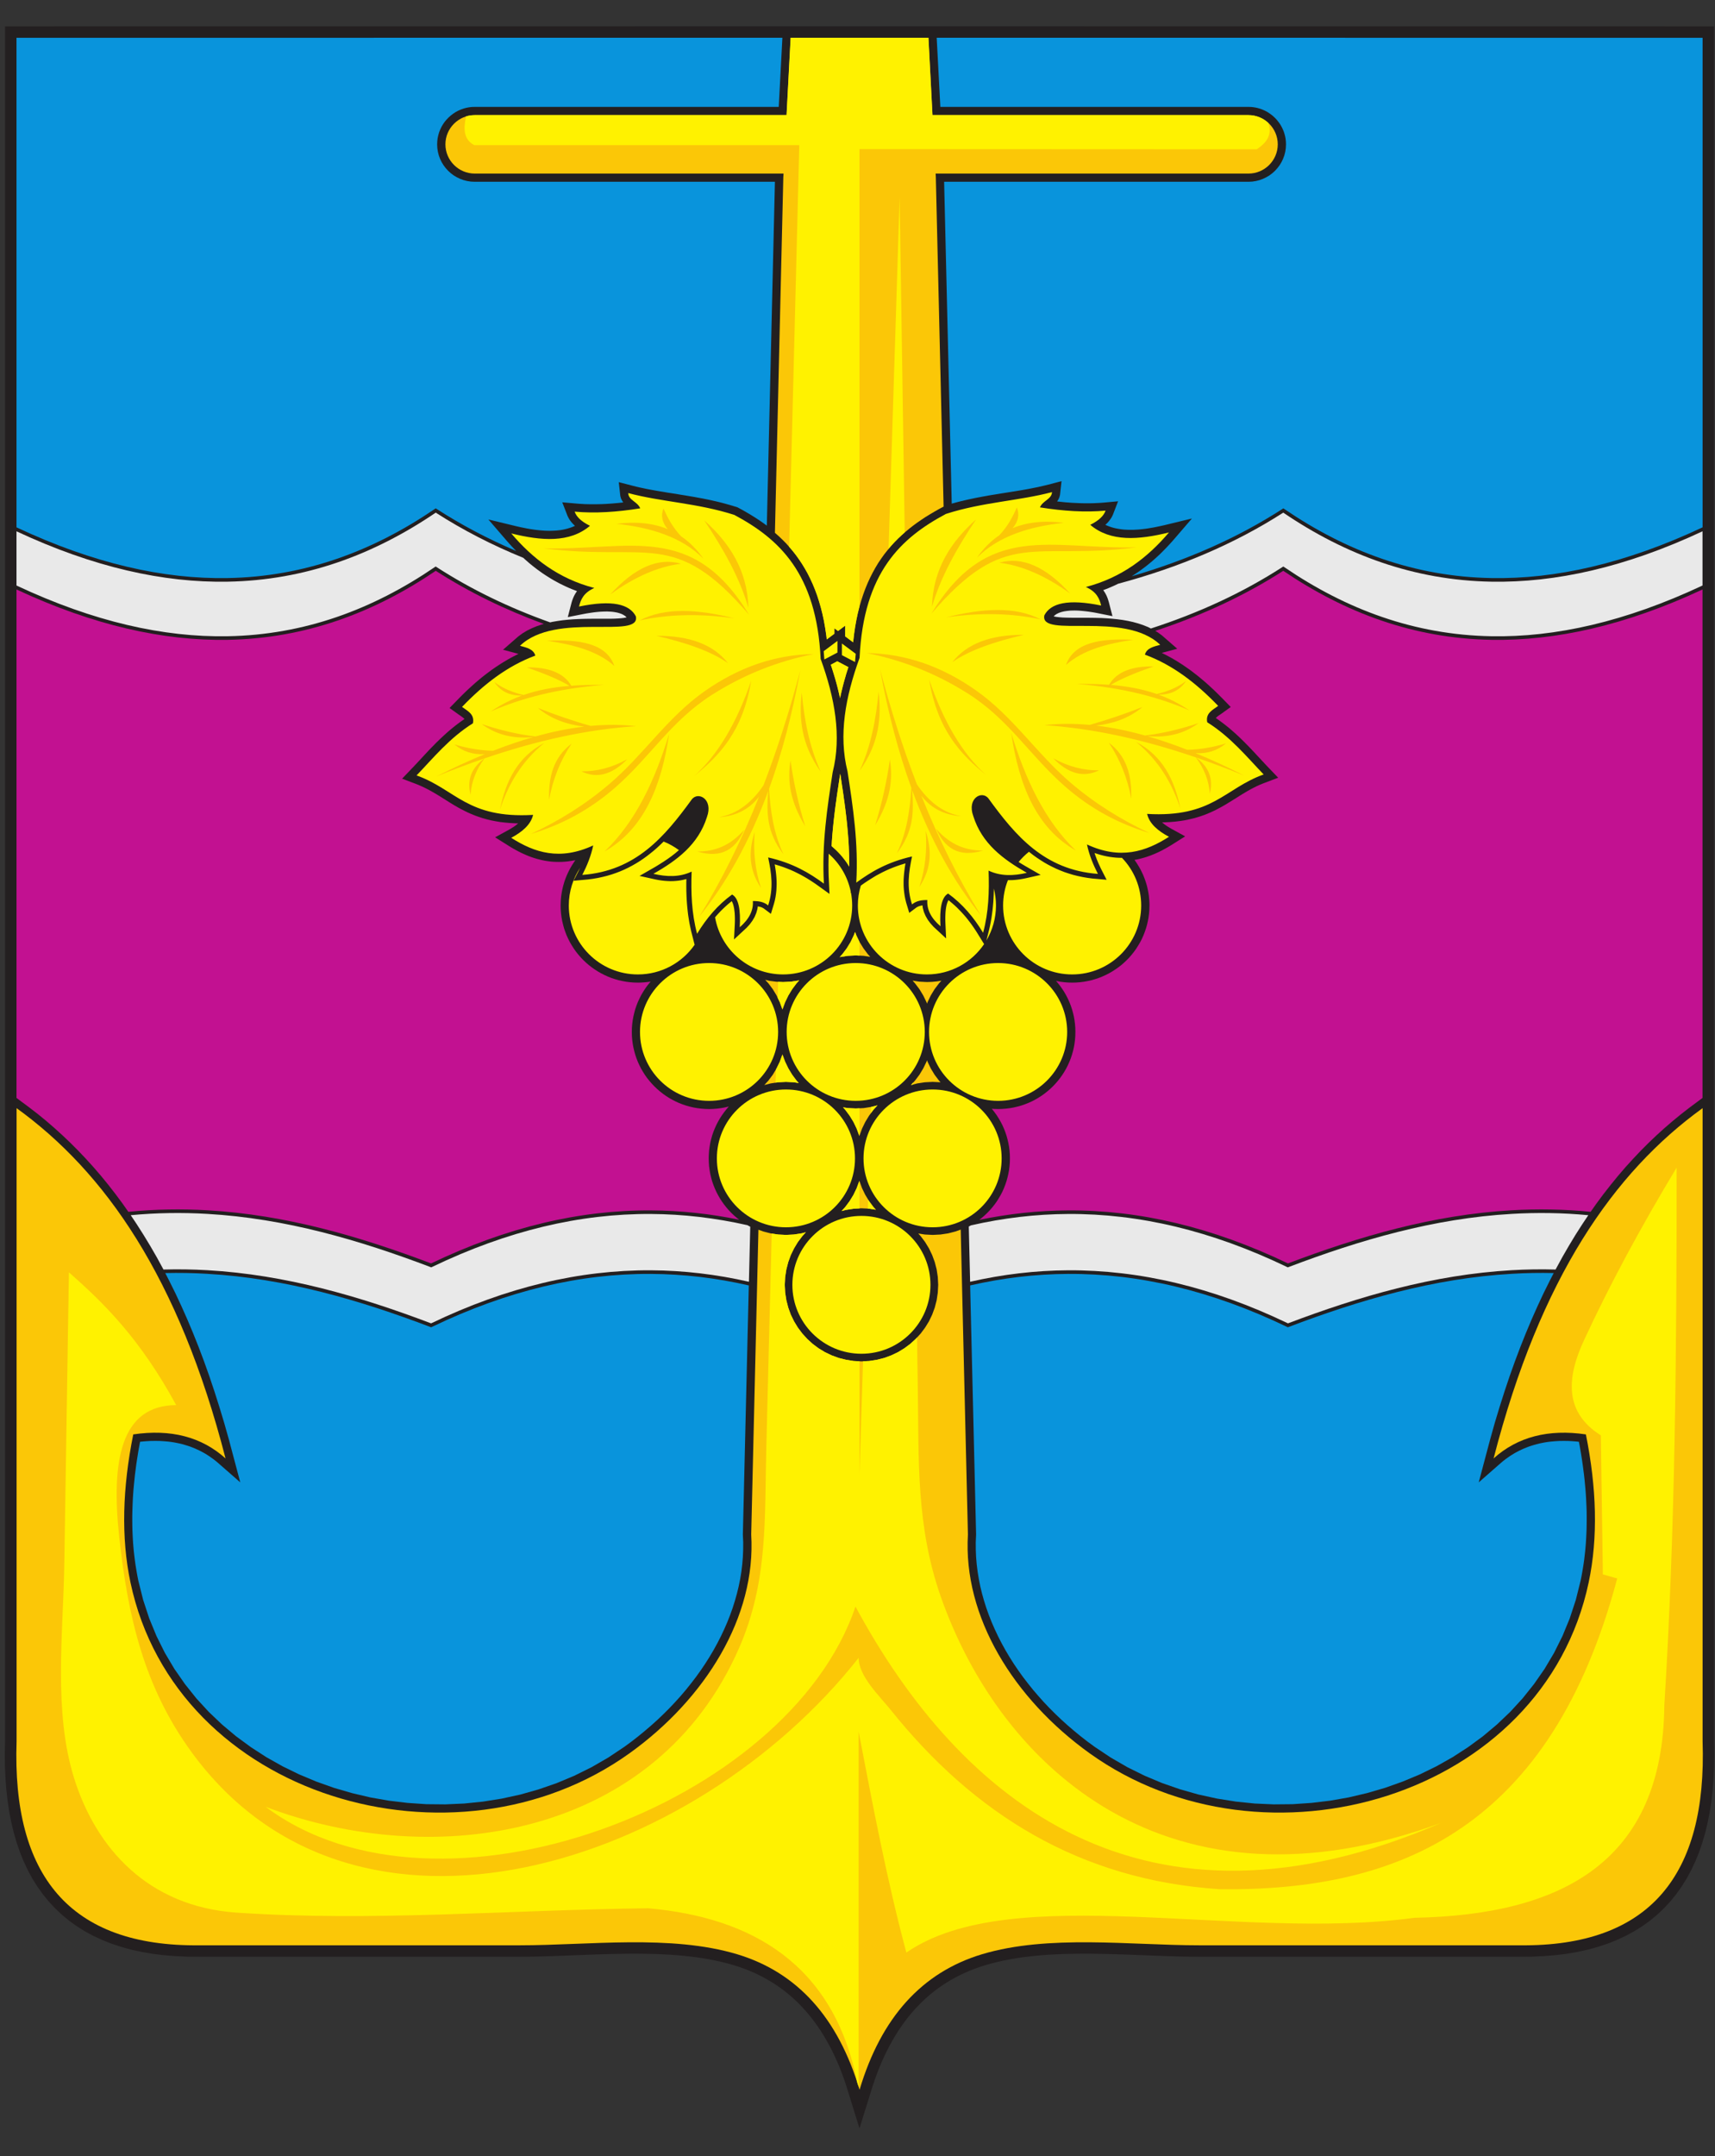 <svg width="39" height="49" viewBox="0 0 39 49" fill="none" xmlns="http://www.w3.org/2000/svg">
<rect x="0" y="0" width="39" height="49" fill="#333333" stroke="none"/>
<g clip-path="url(#clip0_2074_2214)">
<path fill-rule="evenodd" clip-rule="evenodd" d="M19.546 0.598L18.947 0.598H18.348L17.748 0.598H17.149H16.55H15.951L15.352 0.598H14.753L14.154 0.599H13.555H12.956H12.357L11.758 0.599H11.159L10.559 0.599H9.96L9.361 0.599H8.762H8.163H7.564L6.965 0.599H6.366L5.767 0.599H5.168H4.569H3.97L3.371 0.599H2.772H2.172H1.573L0.974 0.6H0.115V39.574L0.109 39.855L0.112 40.135L0.124 40.407L0.144 40.671L0.173 40.928L0.21 41.176L0.257 41.417L0.313 41.65L0.378 41.875L0.453 42.092L0.537 42.301L0.631 42.501L0.735 42.693L0.849 42.875L0.973 43.049L1.107 43.214L1.251 43.369L1.405 43.514L1.569 43.65L1.742 43.775L1.925 43.89L2.117 43.994L2.319 44.088L2.53 44.172L2.75 44.245L2.979 44.309L3.217 44.361L3.464 44.404L3.719 44.435L3.984 44.457L4.258 44.469L4.538 44.471H11.825L11.974 44.47L12.125 44.468L12.277 44.465L12.43 44.461L12.584 44.456L12.739 44.45L12.895 44.444L13.051 44.438L13.208 44.432L13.365 44.426L13.523 44.42L13.681 44.415L13.839 44.411L13.997 44.407L14.155 44.404L14.312 44.402L14.469 44.402L14.626 44.403L14.781 44.406L14.936 44.41L15.09 44.417L15.243 44.425L15.395 44.436L15.546 44.45L15.695 44.466L15.842 44.484L15.988 44.506L16.131 44.531L16.273 44.559L16.413 44.59L16.55 44.625L16.685 44.663L16.805 44.701L16.921 44.742L17.034 44.786L17.146 44.834L17.254 44.885L17.36 44.939L17.463 44.997L17.565 45.057L17.663 45.122L17.76 45.189L17.854 45.26L17.945 45.334L18.034 45.412L18.121 45.493L18.206 45.578L18.288 45.666L18.368 45.757L18.446 45.852L18.522 45.951L18.595 46.053L18.666 46.159L18.735 46.269L18.801 46.382L18.866 46.499L18.928 46.619L18.987 46.744L19.045 46.872L19.1 47.003L19.152 47.139L19.203 47.278L19.25 47.421L19.545 48.372L19.841 47.421L19.889 47.278L19.939 47.139L19.992 47.003L20.047 46.872L20.104 46.744L20.164 46.619L20.226 46.499L20.29 46.382L20.357 46.269L20.425 46.159L20.497 46.053L20.57 45.951L20.645 45.852L20.723 45.757L20.803 45.666L20.886 45.578L20.97 45.493L21.057 45.412L21.146 45.334L21.238 45.26L21.332 45.189L21.428 45.122L21.527 45.057L21.628 44.997L21.732 44.939L21.837 44.885L21.946 44.834L22.057 44.786L22.171 44.742L22.287 44.701L22.406 44.663L22.541 44.625L22.679 44.59L22.818 44.559L22.96 44.531L23.104 44.506L23.249 44.484L23.397 44.466L23.546 44.45L23.696 44.436L23.848 44.425L24.001 44.417L24.155 44.41L24.31 44.406L24.466 44.403L24.622 44.402L24.779 44.402L24.937 44.404L25.095 44.407L25.253 44.411L25.411 44.415L25.569 44.42L25.726 44.426L25.884 44.432L26.041 44.438L26.197 44.444L26.353 44.45L26.508 44.456L26.662 44.461L26.815 44.465L26.967 44.468L27.117 44.47L27.266 44.471H34.554L34.833 44.469L35.107 44.457L35.372 44.435L35.628 44.404L35.875 44.361L36.113 44.309L36.342 44.245L36.562 44.172L36.772 44.088L36.974 43.994L37.166 43.89L37.35 43.775L37.523 43.65L37.687 43.514L37.84 43.369L37.984 43.214L38.118 43.049L38.242 42.875L38.356 42.693L38.46 42.501L38.554 42.301L38.639 42.092L38.713 41.875L38.779 41.65L38.834 41.417L38.881 41.176L38.919 40.928L38.948 40.671L38.968 40.407L38.979 40.135L38.982 39.855L38.977 39.574V0.6H38.117L37.518 0.599H36.919H36.32H35.721L35.122 0.599H34.523H33.924H33.325L32.725 0.599H32.126L31.527 0.599H30.928H30.329H29.73L29.131 0.599H28.532L27.933 0.599H27.334L26.735 0.599H26.136H25.537H24.937L24.338 0.598H23.739L23.14 0.598H22.541H21.942H21.343L20.744 0.598H20.145L19.546 0.598Z" fill="#231F20"/>
<path fill-rule="evenodd" clip-rule="evenodd" d="M17.028 29.214L16.893 34.877L16.901 35.054L16.9 35.221L16.893 35.388L16.879 35.554L16.859 35.721L16.832 35.887L16.798 36.053L16.758 36.218L16.712 36.382L16.66 36.546L16.602 36.708L16.538 36.87L16.468 37.03L16.393 37.189L16.312 37.347L16.226 37.503L16.134 37.658L16.037 37.811L15.935 37.962L15.828 38.111L15.716 38.257L15.6 38.402L15.479 38.544L15.353 38.684L15.223 38.821L15.089 38.955L14.951 39.087L14.808 39.215L14.662 39.34L14.512 39.463L14.359 39.582L14.204 39.696L13.834 39.943L13.453 40.163L13.061 40.357L12.66 40.525L12.25 40.667L11.834 40.785L11.412 40.877L10.986 40.945L10.557 40.989L10.127 41.008L9.696 41.004L9.267 40.975L8.842 40.924L8.42 40.85L8.004 40.752L7.595 40.633L7.195 40.491L6.805 40.328L6.426 40.143L6.059 39.937L5.707 39.709L5.37 39.462L5.05 39.194L4.748 38.907L4.466 38.6L4.205 38.273L3.965 37.928L3.749 37.564L3.558 37.181L3.393 36.78L3.255 36.36L3.145 35.92L3.127 35.83L3.11 35.736L3.094 35.641L3.079 35.547L3.066 35.451L3.054 35.354L3.043 35.258L3.034 35.16L3.026 35.062L3.02 34.963L3.015 34.864L3.011 34.764L3.009 34.663L3.008 34.562L3.008 34.46L3.01 34.357L3.013 34.254L3.017 34.151L3.022 34.046L3.029 33.941L3.037 33.836L3.047 33.73L3.058 33.623L3.069 33.516L3.083 33.408L3.097 33.299L3.113 33.19L3.13 33.081L3.148 32.971L3.168 32.86L3.185 32.768L3.205 32.765L3.279 32.758L3.352 32.753L3.423 32.749L3.494 32.748H3.564L3.632 32.749L3.7 32.753L3.767 32.758L3.832 32.764L3.897 32.772L3.96 32.782L4.023 32.794L4.085 32.807L4.146 32.822L4.205 32.839L4.264 32.857L4.322 32.876L4.379 32.898L4.436 32.921L4.491 32.946L4.546 32.972L4.599 33L4.652 33.029L4.705 33.061L4.756 33.094L4.806 33.129L4.856 33.165L4.905 33.203L4.953 33.243L5.464 33.69L5.205 32.716L5.099 32.341L4.989 31.977L4.876 31.622L4.76 31.276L4.64 30.94L4.517 30.614L4.39 30.296L4.26 29.987L4.127 29.688L3.991 29.396L3.851 29.114L3.758 28.933C4.078 28.926 4.395 28.931 4.709 28.95C6.492 29.052 8.173 29.546 9.788 30.159L9.805 30.165L9.821 30.157C11.547 29.327 13.193 28.944 14.798 28.952C15.549 28.956 16.291 29.045 17.028 29.214Z" fill="#0994DC"/>
<path fill-rule="evenodd" clip-rule="evenodd" d="M16.997 27.845L17.036 27.867L17.061 27.88L17.031 29.131C16.293 28.963 15.551 28.874 14.799 28.87C13.187 28.863 11.534 29.245 9.803 30.076C8.186 29.464 6.502 28.97 4.714 28.868C4.385 28.849 4.053 28.843 3.717 28.853L3.71 28.839L3.565 28.573L3.416 28.315L3.264 28.065L3.11 27.823L2.973 27.618C3.563 27.562 4.142 27.555 4.71 27.588C6.493 27.69 8.174 28.184 9.79 28.797L9.806 28.803L9.822 28.796C11.548 27.965 13.194 27.582 14.799 27.59C15.539 27.594 16.27 27.681 16.997 27.845Z" fill="#E9E9E9"/>
<path fill-rule="evenodd" clip-rule="evenodd" d="M0.375 11.985V0.859C6.545 0.859 12.193 0.858 17.792 0.858L17.709 2.429H10.793H10.788L10.775 2.43H10.773L10.769 2.43L10.765 2.43L10.758 2.43L10.754 2.43L10.749 2.431L10.746 2.431L10.741 2.431L10.735 2.431L10.73 2.432L10.726 2.432L10.724 2.432L10.722 2.433L10.714 2.433L10.699 2.435L10.695 2.435L10.686 2.436L10.684 2.437L10.678 2.437L10.673 2.438L10.668 2.439L10.666 2.439L10.659 2.44L10.657 2.44L10.655 2.441L10.649 2.442L10.647 2.442L10.638 2.444L10.634 2.445L10.631 2.445L10.628 2.446L10.625 2.446L10.621 2.447L10.617 2.448L10.614 2.449L10.611 2.449L10.601 2.451L10.599 2.452L10.59 2.454L10.587 2.455L10.584 2.456L10.581 2.457L10.579 2.457L10.576 2.458L10.569 2.46L10.569 2.46L10.561 2.462L10.557 2.463L10.553 2.464L10.551 2.465L10.544 2.467L10.481 2.489L10.419 2.516L10.36 2.548L10.304 2.585L10.251 2.625L10.201 2.67L10.155 2.718L10.112 2.769L10.074 2.824L10.04 2.882L10.011 2.943L9.986 3.006L9.967 3.072L9.952 3.14L9.944 3.209L9.941 3.277V3.285L9.945 3.367L9.958 3.451L9.979 3.533L10.008 3.611L10.044 3.686L10.087 3.756L10.136 3.821L10.191 3.882L10.252 3.937L10.317 3.986L10.388 4.028L10.462 4.064L10.541 4.093L10.623 4.114L10.707 4.127L10.789 4.131H17.622L17.438 11.946L17.357 11.887L17.265 11.823L17.171 11.762L17.076 11.703L16.98 11.646L16.884 11.591L16.771 11.53L16.674 11.5L16.593 11.476L16.512 11.453L16.431 11.431L16.351 11.411L16.271 11.392L16.191 11.374L16.111 11.357L16.032 11.341L15.953 11.325L15.875 11.311L15.797 11.296L15.719 11.283L15.642 11.27L15.565 11.257L15.488 11.245L15.412 11.232L15.337 11.22L15.262 11.208L15.187 11.197L15.113 11.184L15.04 11.172L14.967 11.16L14.894 11.147L14.822 11.134L14.751 11.121L14.68 11.107L14.61 11.092L14.54 11.077L14.471 11.061L14.403 11.044L14.071 10.958L14.106 11.271L14.121 11.326L14.145 11.376L14.172 11.418L14.172 11.419L14.146 11.422L14.098 11.427L14.052 11.432L14.005 11.436L13.959 11.44L13.912 11.444L13.867 11.447L13.821 11.45L13.775 11.453L13.73 11.455L13.685 11.457L13.641 11.458L13.596 11.459L13.552 11.46L13.508 11.46H13.465L13.422 11.46L13.379 11.459L13.336 11.458L13.293 11.457L13.251 11.454L13.21 11.452L13.168 11.449L13.127 11.446L12.786 11.416L12.904 11.72L12.918 11.75L12.934 11.78L12.952 11.81L12.972 11.839L12.994 11.867L13.019 11.895L13.045 11.922L13.073 11.949L13.075 11.95L13.062 11.957L13.02 11.975L12.977 11.991L12.933 12.005L12.888 12.018L12.842 12.029L12.796 12.039L12.748 12.047L12.699 12.053L12.649 12.058L12.598 12.061L12.546 12.063L12.493 12.064L12.439 12.063L12.384 12.061L12.329 12.057L12.272 12.052L12.215 12.046L12.158 12.039L12.099 12.03L12.039 12.021L11.979 12.01L11.919 11.998L11.858 11.986L11.796 11.972L11.734 11.958L11.106 11.806L11.531 12.299L11.579 12.353L11.628 12.407L11.678 12.46L11.728 12.512L11.738 12.522C11.099 12.25 10.497 11.933 9.931 11.568L9.908 11.553L9.885 11.569C8.477 12.528 6.925 13.107 5.176 13.138C3.723 13.164 2.133 12.811 0.375 11.985Z" fill="#0994DC"/>
<path fill-rule="evenodd" clip-rule="evenodd" d="M0.375 13.307V12.075C2.131 12.896 3.722 13.246 5.177 13.22C6.935 13.189 8.494 12.611 9.909 11.651C10.53 12.05 11.193 12.39 11.9 12.678L11.938 12.713L11.993 12.761L12.048 12.809L12.105 12.855L12.162 12.9L12.221 12.945L12.281 12.988L12.341 13.031L12.403 13.072L12.466 13.112L12.53 13.152L12.595 13.19L12.661 13.226L12.728 13.262L12.797 13.296L12.866 13.329L12.937 13.361L13.009 13.391L13.083 13.42L13.122 13.435L13.113 13.446L13.088 13.484L13.066 13.522L13.047 13.56L13.031 13.598L13.017 13.635L13.005 13.671L12.995 13.706L12.912 14.025L13.273 13.954L13.337 13.942L13.4 13.932L13.46 13.923L13.518 13.915L13.574 13.909L13.627 13.904L13.679 13.901L13.728 13.899L13.774 13.898L13.819 13.898L13.861 13.9L13.901 13.902L13.939 13.906L13.975 13.911L14.008 13.917L14.039 13.923L14.068 13.931L14.095 13.939L14.12 13.948L14.143 13.957L14.163 13.967L14.182 13.978L14.2 13.989L14.216 14L14.23 14.012L14.243 14.024L14.249 14.03L14.232 14.035L14.182 14.044L14.122 14.051L14.052 14.056L13.974 14.06L13.888 14.062L13.796 14.062H13.699L13.597 14.062H13.49L13.38 14.063L13.267 14.065L13.152 14.069L13.035 14.075L12.917 14.084L12.799 14.096L12.68 14.113L12.561 14.133L12.51 14.145C11.579 13.813 10.72 13.399 9.931 12.89L9.908 12.875L9.885 12.89C8.477 13.85 6.925 14.429 5.176 14.46C3.723 14.486 2.133 14.133 0.375 13.307Z" fill="#E9E9E9"/>
<path fill-rule="evenodd" clip-rule="evenodd" d="M0.375 24.953V13.397C2.131 14.217 3.722 14.567 5.177 14.542C6.935 14.511 8.494 13.932 9.909 12.973C10.665 13.458 11.484 13.857 12.367 14.18L12.327 14.191L12.213 14.229L12.101 14.275L11.992 14.328L11.888 14.39L11.789 14.462L11.439 14.767L11.791 14.861L11.738 14.887L11.678 14.918L11.619 14.949L11.561 14.981L11.504 15.015L11.447 15.049L11.39 15.084L11.335 15.12L11.28 15.156L11.225 15.194L11.171 15.232L11.117 15.272L11.065 15.311L11.012 15.352L10.96 15.393L10.909 15.435L10.858 15.478L10.807 15.521L10.758 15.565L10.708 15.61L10.659 15.655L10.61 15.701L10.562 15.747L10.514 15.794L10.467 15.841L10.42 15.889L10.223 16.091L10.424 16.235L10.45 16.253L10.475 16.27L10.497 16.286L10.517 16.3L10.533 16.313L10.547 16.325L10.557 16.336L10.562 16.342L10.552 16.348L10.502 16.383L10.452 16.419L10.403 16.455L10.355 16.492L10.309 16.529L10.262 16.567L10.217 16.605L10.173 16.643L10.13 16.682L10.087 16.721L10.045 16.76L10.003 16.799L9.963 16.839L9.922 16.878L9.883 16.918L9.844 16.958L9.805 16.997L9.767 17.037L9.73 17.076L9.693 17.116L9.656 17.155L9.62 17.194L9.576 17.242L9.513 17.309L9.478 17.347L9.443 17.384L9.408 17.422L9.373 17.458L9.144 17.697L9.486 17.827L9.559 17.858L9.63 17.89L9.698 17.924L9.765 17.959L9.83 17.995L9.894 18.032L9.958 18.07L10.021 18.109L10.084 18.149L10.148 18.189L10.213 18.23L10.278 18.27L10.345 18.31L10.414 18.35L10.485 18.389L10.559 18.427L10.635 18.464L10.714 18.499L10.796 18.533L10.882 18.564L10.972 18.593L11.066 18.62L11.164 18.644L11.266 18.664L11.374 18.682L11.486 18.695L11.604 18.705L11.727 18.712L11.784 18.713L11.762 18.731L11.731 18.756L11.697 18.781L11.66 18.805L11.621 18.829L11.581 18.853L11.259 19.03L11.578 19.23L11.63 19.262L11.684 19.293L11.738 19.323L11.793 19.352L11.848 19.38L11.904 19.406L11.961 19.431L12.018 19.455L12.077 19.477L12.136 19.497L12.196 19.516L12.257 19.532L12.319 19.547L12.382 19.56L12.445 19.57L12.509 19.579L12.575 19.585L12.641 19.588L12.708 19.589L12.775 19.588L12.844 19.584L12.913 19.577L12.983 19.567L13.054 19.555L13.083 19.548L13.022 19.642L13.006 19.668L12.99 19.695L12.974 19.722L12.959 19.749L12.945 19.777L12.931 19.804L12.917 19.833L12.904 19.861L12.891 19.89L12.879 19.919L12.867 19.948L12.856 19.978L12.845 20.008L12.835 20.037L12.826 20.068L12.817 20.098L12.808 20.129L12.8 20.16L12.793 20.191L12.786 20.223L12.78 20.254L12.774 20.286L12.769 20.318L12.764 20.35L12.76 20.382L12.757 20.415L12.754 20.447L12.752 20.48L12.751 20.513L12.75 20.546L12.749 20.581L12.751 20.67L12.758 20.759L12.769 20.846L12.785 20.933L12.805 21.017L12.828 21.101L12.856 21.182L12.887 21.262L12.923 21.34L12.961 21.415L13.004 21.488L13.049 21.559L13.098 21.628L13.15 21.694L13.206 21.758L13.264 21.819L13.325 21.877L13.389 21.932L13.455 21.984L13.524 22.032L13.595 22.078L13.669 22.12L13.745 22.159L13.822 22.194L13.902 22.226L13.984 22.253L14.067 22.277L14.152 22.296L14.239 22.312L14.327 22.323L14.416 22.33L14.505 22.332L14.562 22.331L14.617 22.328L14.672 22.324L14.727 22.318L14.781 22.311L14.796 22.308L14.77 22.339L14.717 22.405L14.668 22.474L14.623 22.545L14.58 22.618L14.542 22.694L14.506 22.771L14.475 22.851L14.447 22.932L14.424 23.016L14.404 23.1L14.388 23.187L14.377 23.274L14.37 23.363L14.368 23.453L14.37 23.543L14.377 23.632L14.388 23.72L14.404 23.806L14.424 23.891L14.447 23.974L14.475 24.056L14.506 24.135L14.542 24.213L14.58 24.289L14.623 24.362L14.668 24.433L14.717 24.502L14.77 24.568L14.825 24.631L14.883 24.692L14.944 24.75L15.008 24.805L15.074 24.857L15.143 24.906L15.214 24.952L15.288 24.994L15.364 25.033L15.441 25.068L15.521 25.099L15.603 25.127L15.686 25.15L15.771 25.17L15.858 25.185L15.946 25.196L16.035 25.203L16.125 25.206L16.215 25.203L16.305 25.196L16.392 25.185L16.479 25.17L16.564 25.15L16.574 25.148L16.573 25.149L16.518 25.212L16.466 25.279L16.417 25.347L16.371 25.418L16.329 25.492L16.29 25.567L16.255 25.645L16.223 25.724L16.195 25.806L16.172 25.889L16.152 25.974L16.137 26.06L16.125 26.148L16.119 26.237L16.116 26.327L16.119 26.417L16.125 26.506L16.137 26.593L16.152 26.68L16.172 26.765L16.195 26.848L16.223 26.929L16.255 27.009L16.29 27.087L16.329 27.162L16.371 27.235L16.417 27.307L16.466 27.375L16.518 27.441L16.573 27.505L16.631 27.566L16.692 27.624L16.756 27.679L16.809 27.721C16.145 27.584 15.476 27.512 14.799 27.509C13.187 27.5 11.534 27.884 9.803 28.714C8.186 28.102 6.502 27.608 4.714 27.506C4.128 27.472 3.53 27.481 2.919 27.541L2.793 27.362L2.63 27.142L2.465 26.93L2.297 26.724L2.126 26.526L1.953 26.335L1.777 26.15L1.599 25.972L1.419 25.801L1.236 25.635L1.052 25.476L0.865 25.323L0.675 25.176L0.375 24.953Z" fill="#C21191"/>
<path fill-rule="evenodd" clip-rule="evenodd" d="M35.332 28.933L35.239 29.114L35.099 29.396L34.963 29.688L34.83 29.987L34.7 30.296L34.573 30.614L34.45 30.94L34.33 31.276L34.214 31.622L34.101 31.977L33.991 32.341L33.886 32.716L33.627 33.69L34.137 33.243L34.185 33.203L34.234 33.165L34.284 33.129L34.334 33.094L34.386 33.061L34.438 33.029L34.491 33L34.544 32.972L34.599 32.946L34.654 32.921L34.711 32.898L34.768 32.876L34.826 32.857L34.885 32.839L34.945 32.822L35.005 32.807L35.067 32.794L35.13 32.782L35.193 32.772L35.258 32.764L35.324 32.758L35.39 32.753L35.458 32.749L35.526 32.748H35.596L35.667 32.749L35.739 32.753L35.811 32.758L35.885 32.765L35.905 32.768L35.923 32.86L35.942 32.971L35.96 33.081L35.977 33.19L35.993 33.299L36.007 33.408L36.021 33.516L36.033 33.623L36.043 33.73L36.053 33.836L36.061 33.941L36.068 34.046L36.073 34.151L36.078 34.254L36.081 34.357L36.082 34.46L36.082 34.562L36.081 34.663L36.079 34.764L36.075 34.864L36.07 34.963L36.064 35.062L36.056 35.16L36.047 35.258L36.036 35.354L36.025 35.451L36.011 35.547L35.996 35.641L35.98 35.736L35.963 35.83L35.945 35.92L35.835 36.36L35.697 36.78L35.532 37.181L35.341 37.564L35.125 37.928L34.885 38.273L34.624 38.6L34.342 38.907L34.04 39.194L33.72 39.462L33.383 39.709L33.031 39.937L32.665 40.143L32.286 40.328L31.895 40.491L31.495 40.633L31.086 40.752L30.67 40.85L30.249 40.924L29.823 40.975L29.394 41.004L28.964 41.008L28.533 40.989L28.105 40.945L27.678 40.877L27.256 40.785L26.84 40.667L26.43 40.525L26.029 40.357L25.637 40.163L25.257 39.943L24.887 39.696L24.731 39.582L24.578 39.463L24.428 39.34L24.282 39.215L24.14 39.087L24.001 38.955L23.867 38.821L23.737 38.684L23.612 38.544L23.49 38.402L23.374 38.257L23.262 38.111L23.155 37.962L23.053 37.811L22.956 37.658L22.864 37.503L22.778 37.347L22.697 37.189L22.622 37.03L22.552 36.87L22.488 36.708L22.43 36.546L22.378 36.382L22.332 36.218L22.292 36.053L22.259 35.887L22.232 35.721L22.211 35.554L22.197 35.388L22.19 35.221L22.189 35.054L22.197 34.877L22.062 29.214C22.8 29.045 23.542 28.956 24.293 28.952C25.897 28.944 27.543 29.327 29.269 30.157L29.285 30.165L29.302 30.159C30.917 29.546 32.598 29.052 34.382 28.95C34.695 28.931 35.012 28.926 35.332 28.933Z" fill="#0994DC"/>
<path fill-rule="evenodd" clip-rule="evenodd" d="M36.119 27.618L35.982 27.823L35.827 28.065L35.676 28.315L35.527 28.573L35.382 28.839L35.375 28.853C35.039 28.843 34.706 28.849 34.377 28.868C32.59 28.97 30.906 29.464 29.289 30.076C27.557 29.245 25.905 28.863 24.293 28.87C23.541 28.874 22.798 28.963 22.061 29.131L22.031 27.876L22.047 27.867L22.08 27.849C22.811 27.682 23.548 27.594 24.293 27.59C25.897 27.582 27.543 27.965 29.269 28.796L29.285 28.803L29.302 28.797C30.917 28.184 32.599 27.69 34.382 27.588C34.95 27.555 35.529 27.562 36.119 27.618Z" fill="#E9E9E9"/>
<path fill-rule="evenodd" clip-rule="evenodd" d="M38.716 13.397V24.953L38.416 25.176L38.227 25.323L38.04 25.476L37.855 25.635L37.672 25.801L37.492 25.972L37.314 26.15L37.139 26.335L36.965 26.526L36.795 26.724L36.627 26.93L36.461 27.142L36.298 27.362L36.172 27.541C35.562 27.481 34.964 27.472 34.377 27.506C32.589 27.608 30.905 28.102 29.289 28.714C27.557 27.884 25.904 27.5 24.292 27.509C23.611 27.512 22.938 27.585 22.27 27.724L22.326 27.679L22.39 27.624L22.451 27.566L22.509 27.505L22.565 27.441L22.617 27.375L22.666 27.307L22.711 27.235L22.754 27.162L22.793 27.087L22.828 27.009L22.859 26.929L22.887 26.848L22.91 26.765L22.93 26.68L22.946 26.593L22.957 26.506L22.964 26.417L22.966 26.327L22.964 26.237L22.957 26.148L22.946 26.06L22.93 25.974L22.91 25.889L22.887 25.806L22.859 25.724L22.828 25.645L22.793 25.567L22.754 25.492L22.711 25.418L22.666 25.347L22.617 25.279L22.565 25.212L22.553 25.199L22.608 25.203L22.698 25.206L22.788 25.203L22.878 25.196L22.966 25.185L23.052 25.17L23.137 25.15L23.221 25.127L23.302 25.099L23.382 25.068L23.46 25.033L23.536 24.994L23.609 24.952L23.681 24.906L23.75 24.857L23.816 24.805L23.88 24.75L23.941 24.692L23.999 24.631L24.054 24.568L24.106 24.502L24.155 24.433L24.201 24.362L24.243 24.289L24.282 24.213L24.317 24.135L24.349 24.056L24.376 23.974L24.4 23.891L24.42 23.806L24.435 23.72L24.446 23.632L24.453 23.543L24.455 23.453L24.453 23.363L24.446 23.274L24.435 23.187L24.42 23.1L24.4 23.016L24.376 22.932L24.349 22.851L24.317 22.771L24.282 22.694L24.243 22.618L24.201 22.545L24.155 22.474L24.106 22.405L24.054 22.339L24.014 22.293L24.028 22.296L24.115 22.312L24.203 22.323L24.292 22.33L24.382 22.332L24.472 22.33L24.561 22.323L24.649 22.312L24.736 22.296L24.821 22.277L24.904 22.253L24.986 22.226L25.066 22.194L25.144 22.159L25.22 22.12L25.293 22.078L25.364 22.032L25.433 21.984L25.5 21.932L25.563 21.877L25.624 21.819L25.683 21.758L25.738 21.694L25.79 21.628L25.839 21.559L25.884 21.488L25.927 21.415L25.966 21.34L26.001 21.262L26.032 21.182L26.06 21.101L26.084 21.017L26.103 20.933L26.119 20.846L26.13 20.759L26.137 20.67L26.139 20.581L26.139 20.536L26.137 20.492L26.134 20.449L26.13 20.406L26.126 20.363L26.12 20.32L26.113 20.278L26.105 20.236L26.096 20.195L26.087 20.154L26.076 20.113L26.064 20.072L26.051 20.032L26.038 19.993L26.023 19.954L26.008 19.915L25.992 19.877L25.974 19.839L25.956 19.802L25.938 19.765L25.918 19.729L25.897 19.693L25.876 19.658L25.854 19.623L25.831 19.589L25.807 19.555L25.798 19.543L25.828 19.538L25.891 19.525L25.953 19.51L26.014 19.493L26.074 19.475L26.133 19.454L26.192 19.432L26.249 19.409L26.306 19.384L26.362 19.358L26.418 19.33L26.472 19.301L26.526 19.271L26.58 19.24L26.633 19.208L26.951 19.008L26.629 18.831L26.589 18.807L26.55 18.783L26.513 18.758L26.479 18.734L26.448 18.709L26.426 18.69L26.483 18.689L26.606 18.683L26.724 18.673L26.836 18.659L26.944 18.642L27.046 18.621L27.144 18.598L27.238 18.571L27.328 18.542L27.414 18.511L27.496 18.477L27.575 18.442L27.652 18.405L27.725 18.366L27.796 18.328L27.865 18.288L27.932 18.247L27.998 18.207L28.062 18.167L28.126 18.127L28.189 18.087L28.252 18.048L28.316 18.01L28.38 17.972L28.445 17.936L28.512 17.901L28.58 17.867L28.651 17.835L28.724 17.805L29.066 17.675L28.837 17.436L28.802 17.399L28.767 17.362L28.733 17.325L28.697 17.287L28.634 17.219L28.59 17.172L28.554 17.133L28.517 17.093L28.48 17.054L28.442 17.014L28.405 16.975L28.366 16.935L28.327 16.896L28.288 16.856L28.247 16.816L28.207 16.777L28.166 16.738L28.123 16.698L28.081 16.66L28.037 16.621L27.993 16.583L27.948 16.544L27.902 16.507L27.855 16.47L27.807 16.433L27.758 16.397L27.709 16.361L27.658 16.326L27.648 16.319L27.653 16.313L27.663 16.303L27.677 16.291L27.693 16.278L27.713 16.263L27.735 16.248L27.76 16.231L27.786 16.213L27.987 16.068L27.791 15.866L27.743 15.819L27.696 15.771L27.648 15.725L27.6 15.678L27.551 15.633L27.502 15.587L27.453 15.543L27.403 15.499L27.352 15.456L27.301 15.413L27.25 15.371L27.198 15.33L27.145 15.289L27.093 15.249L27.039 15.21L26.985 15.172L26.93 15.134L26.875 15.097L26.82 15.062L26.763 15.026L26.706 14.992L26.649 14.959L26.591 14.927L26.532 14.895L26.472 14.865L26.419 14.838L26.771 14.744L26.422 14.44L26.322 14.368L26.271 14.338C27.329 13.989 28.298 13.54 29.182 12.973C30.597 13.932 32.156 14.511 33.914 14.542C35.369 14.567 36.96 14.217 38.716 13.397Z" fill="#C21191"/>
<path fill-rule="evenodd" clip-rule="evenodd" d="M38.716 12.075V13.307C36.958 14.133 35.368 14.486 33.915 14.46C32.166 14.429 30.614 13.85 29.206 12.89L29.183 12.875L29.16 12.89C28.256 13.473 27.262 13.931 26.172 14.284L26.109 14.252L25.997 14.207L25.883 14.169L25.767 14.137L25.649 14.111L25.53 14.09L25.412 14.074L25.293 14.062L25.175 14.053L25.058 14.046L24.943 14.043L24.83 14.041L24.72 14.04H24.613L24.511 14.04H24.414L24.322 14.039L24.236 14.037L24.158 14.034L24.088 14.028L24.027 14.021L23.978 14.012L23.961 14.008L23.967 14.002L23.98 13.989L23.994 13.978L24.01 13.966L24.027 13.955L24.047 13.945L24.067 13.935L24.09 13.925L24.115 13.917L24.142 13.908L24.171 13.901L24.202 13.894L24.235 13.889L24.271 13.884L24.309 13.88L24.349 13.877L24.391 13.876L24.436 13.875L24.482 13.876L24.531 13.878L24.583 13.882L24.636 13.887L24.692 13.893L24.75 13.9L24.81 13.909L24.873 13.919L24.938 13.931L25.298 14.003L25.215 13.683L25.204 13.648L25.193 13.612L25.179 13.575L25.163 13.537L25.144 13.5L25.122 13.462L25.097 13.424L25.088 13.412L25.127 13.398L25.201 13.369L25.273 13.338L25.344 13.307L25.413 13.274L25.424 13.268C26.817 12.894 28.067 12.366 29.182 11.651C30.597 12.611 32.156 13.189 33.914 13.22C35.369 13.246 36.96 12.896 38.716 12.075Z" fill="#E9E9E9"/>
<path fill-rule="evenodd" clip-rule="evenodd" d="M38.718 0.859V11.985C36.959 12.811 35.369 13.164 33.917 13.138C32.167 13.107 30.616 12.528 29.207 11.569L29.184 11.553L29.162 11.568C28.138 12.228 26.997 12.729 25.735 13.097L25.746 13.09L25.808 13.05L25.87 13.008L25.931 12.966L25.99 12.922L26.049 12.878L26.107 12.832L26.163 12.786L26.219 12.739L26.273 12.691L26.327 12.642L26.38 12.592L26.432 12.541L26.483 12.489L26.534 12.437L26.583 12.384L26.632 12.331L26.68 12.277L27.105 11.784L26.478 11.936L26.415 11.95L26.354 11.963L26.293 11.976L26.232 11.988L26.172 11.998L26.113 12.008L26.054 12.017L25.996 12.024L25.939 12.03L25.883 12.035L25.827 12.038L25.772 12.041L25.718 12.041L25.666 12.041L25.614 12.039L25.563 12.036L25.513 12.031L25.464 12.024L25.416 12.016L25.369 12.007L25.323 11.996L25.278 11.983L25.234 11.968L25.191 11.952L25.149 11.934L25.136 11.928L25.138 11.926L25.166 11.9L25.193 11.873L25.217 11.845L25.239 11.816L25.26 11.787L25.278 11.758L25.294 11.728L25.308 11.698L25.426 11.393L25.084 11.424L25.043 11.427L25.002 11.43L24.96 11.432L24.918 11.434L24.875 11.436L24.833 11.437L24.79 11.438L24.746 11.438H24.703L24.659 11.438L24.615 11.437L24.571 11.436L24.526 11.434L24.481 11.432L24.436 11.43L24.391 11.428L24.345 11.425L24.299 11.421L24.253 11.418L24.206 11.414L24.16 11.409L24.113 11.404L24.066 11.399L24.039 11.396L24.039 11.396L24.067 11.354L24.09 11.304L24.105 11.249L24.14 10.935L23.809 11.022L23.74 11.038L23.671 11.054L23.602 11.07L23.531 11.084L23.461 11.098L23.389 11.112L23.317 11.125L23.245 11.138L23.172 11.15L23.098 11.162L23.024 11.174L22.95 11.186L22.874 11.198L22.799 11.21L22.723 11.222L22.646 11.235L22.57 11.247L22.492 11.26L22.415 11.274L22.337 11.288L22.258 11.303L22.179 11.318L22.1 11.335L22.02 11.352L21.941 11.37L21.861 11.389L21.78 11.409L21.7 11.431L21.643 11.446L21.47 4.131H28.396L28.478 4.127L28.562 4.114L28.644 4.093L28.723 4.064L28.797 4.028L28.868 3.986L28.933 3.937L28.994 3.882L29.049 3.821L29.098 3.756L29.141 3.686L29.177 3.611L29.206 3.533L29.227 3.451L29.24 3.367L29.244 3.285V3.277L29.242 3.219L29.236 3.159L29.225 3.1L29.21 3.043L29.192 2.987L29.169 2.933L29.144 2.881L29.115 2.831L29.082 2.783L29.047 2.738L29.009 2.695L28.968 2.655L28.924 2.617L28.878 2.583L28.83 2.551L28.781 2.524L28.769 2.518L28.753 2.51L28.743 2.506L28.739 2.504L28.735 2.502L28.732 2.501L28.728 2.499L28.723 2.497L28.72 2.496L28.718 2.495L28.714 2.493L28.706 2.49L28.703 2.489L28.697 2.486L28.689 2.483L28.68 2.48L28.67 2.476L28.667 2.475L28.66 2.473L28.651 2.47L28.637 2.466L28.628 2.463L28.616 2.46L28.611 2.458L28.599 2.455L28.587 2.452L28.578 2.45L28.568 2.448L28.559 2.446L28.545 2.443L28.541 2.443L28.537 2.442L28.524 2.44L28.517 2.439L28.513 2.438L28.509 2.438L28.504 2.437L28.499 2.436L28.495 2.436L28.491 2.435L28.487 2.435L28.483 2.434L28.475 2.434L28.47 2.433L28.466 2.433L28.462 2.432L28.457 2.432L28.452 2.432L28.447 2.431L28.443 2.431L28.439 2.431L28.432 2.43L28.427 2.43L28.423 2.43L28.418 2.43L28.412 2.43H28.407L28.402 2.429H28.396H28.392H21.384L21.301 0.858C26.899 0.858 32.548 0.859 38.718 0.859Z" fill="#0994DC"/>
<path fill-rule="evenodd" clip-rule="evenodd" d="M19.547 14.952C19.638 13.005 20.495 12.222 21.511 11.68C22.349 11.41 23.174 11.384 23.923 11.184C23.917 11.347 23.712 11.377 23.649 11.531C24.182 11.616 24.684 11.648 25.141 11.605C25.103 11.713 25.009 11.82 24.793 11.928C25.253 12.319 25.893 12.271 26.583 12.101C26.098 12.671 25.509 13.128 24.693 13.341C24.937 13.449 25.002 13.603 25.041 13.762C24.286 13.607 23.893 13.708 23.749 13.985C23.638 14.521 25.567 13.868 26.384 14.655C26.234 14.695 26.077 14.729 26.036 14.878C26.681 15.117 27.216 15.538 27.702 16.043C27.574 16.137 27.412 16.209 27.453 16.415C27.99 16.752 28.36 17.21 28.736 17.601C27.839 17.923 27.582 18.584 26.086 18.498C26.138 18.72 26.329 18.882 26.583 19.018C26.055 19.356 25.476 19.544 24.718 19.192C24.769 19.431 24.859 19.651 24.967 19.861C23.749 19.772 23.091 18.991 22.481 18.151C22.336 17.953 21.983 18.139 22.133 18.547C22.328 19.17 22.81 19.53 23.351 19.837C23.048 19.908 22.754 19.916 22.481 19.787C22.498 20.258 22.483 20.729 22.356 21.2C22.145 20.849 21.887 20.544 21.561 20.308C21.411 20.388 21.364 20.655 21.387 21.051C21.172 20.867 21.073 20.669 21.088 20.456C20.961 20.454 20.839 20.471 20.74 20.555C20.614 20.174 20.665 19.817 20.74 19.465C20.177 19.593 19.805 19.816 19.472 20.06C19.524 19.158 19.397 18.345 19.273 17.531C19.066 16.708 19.224 15.841 19.547 14.952ZM19.044 14.566V14.831L18.746 14.988L18.731 14.8L19.044 14.566ZM19.146 14.625V14.89L19.444 15.046L19.46 14.859L19.146 14.625ZM19.589 27.634C20.456 27.634 21.159 28.336 21.159 29.201C21.159 30.065 20.456 30.767 19.589 30.767C18.722 30.767 18.019 30.065 18.019 29.201C18.019 28.336 18.722 27.634 19.589 27.634ZM25.514 19.496C25.785 19.777 25.951 20.159 25.951 20.58C25.951 21.444 25.248 22.146 24.381 22.146C23.514 22.146 22.811 21.444 22.811 20.58C22.811 20.376 22.85 20.181 22.921 20.003L22.96 20.003L23.02 20.002L23.08 19.998L23.139 19.992L23.199 19.984L23.258 19.974L23.318 19.962L23.665 19.884L23.309 19.679L23.212 19.621L23.164 19.59C23.234 19.505 23.313 19.427 23.399 19.358L23.424 19.378L23.501 19.438L23.581 19.495L23.663 19.549L23.747 19.602L23.833 19.651L23.922 19.697L24.013 19.741L24.107 19.781L24.203 19.819L24.302 19.852L24.404 19.883L24.509 19.909L24.617 19.932L24.728 19.951L24.841 19.966L25.165 19.995L25.05 19.77L25.031 19.732L25.013 19.693L24.995 19.654L24.977 19.615L24.961 19.576L24.944 19.536L24.929 19.496L24.914 19.456L24.9 19.416L24.89 19.386L24.96 19.409L25.03 19.43L25.1 19.448L25.169 19.463L25.237 19.475L25.304 19.484L25.371 19.491L25.436 19.495L25.502 19.496L25.514 19.496ZM22.601 20.195C22.632 20.318 22.649 20.447 22.649 20.58C22.649 20.87 22.569 21.142 22.431 21.375L22.491 21.139L22.512 21.047L22.53 20.956L22.546 20.865L22.559 20.774L22.571 20.683L22.58 20.593L22.588 20.502L22.593 20.412L22.598 20.321L22.6 20.231L22.601 20.195ZM22.379 21.457C22.097 21.873 21.62 22.146 21.078 22.146C20.211 22.146 19.508 21.444 19.508 20.58C19.508 20.423 19.531 20.271 19.575 20.128L19.602 20.108L19.665 20.064L19.729 20.022L19.794 19.98L19.86 19.939L19.928 19.898L19.999 19.86L20.072 19.822L20.147 19.786L20.225 19.751L20.306 19.718L20.391 19.686L20.479 19.656L20.57 19.628L20.591 19.622L20.587 19.644L20.576 19.713L20.567 19.783L20.559 19.853L20.553 19.924L20.549 19.995L20.548 20.068L20.549 20.14L20.554 20.214L20.562 20.288L20.573 20.363L20.588 20.439L20.607 20.515L20.677 20.747L20.842 20.623L20.87 20.608L20.9 20.595L20.932 20.586L20.967 20.578L20.977 20.577L20.985 20.636L21.01 20.728L21.048 20.816L21.097 20.902L21.158 20.984L21.229 21.063L21.515 21.328L21.499 20.974L21.497 20.907V20.844L21.499 20.784L21.502 20.729L21.507 20.677L21.514 20.629L21.522 20.586L21.532 20.547L21.543 20.513L21.555 20.484L21.567 20.461L21.569 20.458L21.607 20.489L21.661 20.535L21.715 20.582L21.767 20.631L21.817 20.682L21.867 20.734L21.915 20.787L21.962 20.841L22.007 20.897L22.052 20.955L22.095 21.013L22.137 21.073L22.178 21.134L22.218 21.196L22.379 21.457ZM18.845 19.403C19.096 19.623 19.276 19.922 19.346 20.262L19.345 20.294L19.352 20.289C19.369 20.383 19.379 20.48 19.379 20.58C19.379 21.444 18.675 22.146 17.808 22.146C17.033 22.146 16.389 21.585 16.261 20.848L16.294 20.809L16.342 20.756L16.391 20.704L16.442 20.654L16.494 20.605L16.547 20.557L16.602 20.511L16.64 20.481L16.642 20.483L16.654 20.507L16.666 20.536L16.677 20.57L16.686 20.608L16.695 20.651L16.701 20.699L16.707 20.751L16.71 20.807L16.712 20.866V20.93L16.71 20.997L16.692 21.351L16.979 21.085L17.051 21.006L17.111 20.924L17.161 20.839L17.198 20.75L17.224 20.659L17.232 20.6L17.242 20.601L17.277 20.608L17.309 20.617L17.339 20.63L17.367 20.646L17.531 20.769L17.601 20.537L17.621 20.461L17.636 20.386L17.647 20.311L17.655 20.237L17.659 20.163L17.661 20.09L17.66 20.018L17.656 19.946L17.65 19.875L17.642 19.805L17.632 19.736L17.621 19.667L17.617 19.644L17.638 19.65L17.73 19.678L17.818 19.708L17.902 19.74L17.984 19.773L18.062 19.808L18.137 19.845L18.21 19.882L18.28 19.921L18.349 19.961L18.415 20.002L18.48 20.044L18.544 20.087L18.606 20.131L18.863 20.316L18.848 19.993L18.844 19.91L18.842 19.828L18.841 19.747L18.84 19.666L18.841 19.585L18.842 19.505L18.844 19.425L18.845 19.403ZM15.091 19.126C15.216 19.176 15.333 19.242 15.44 19.321L15.438 19.322L15.357 19.391L15.271 19.458L15.183 19.521L15.091 19.583L14.996 19.643L14.9 19.702L14.543 19.907L14.891 19.984L14.95 19.996L15.01 20.006L15.069 20.014L15.129 20.02L15.189 20.024L15.248 20.026L15.308 20.025L15.367 20.021L15.427 20.015L15.486 20.006L15.545 19.994L15.604 19.979L15.608 19.978L15.608 19.984L15.607 20.074L15.607 20.164L15.608 20.254L15.611 20.344L15.615 20.434L15.621 20.524L15.629 20.615L15.638 20.706L15.649 20.797L15.663 20.887L15.678 20.979L15.697 21.07L15.717 21.161L15.796 21.472C15.513 21.879 15.04 22.146 14.506 22.146C13.639 22.146 12.935 21.444 12.935 20.58C12.935 20.261 13.031 19.965 13.195 19.718L13.177 19.754L13.158 19.793L13.044 20.017L13.367 19.988L13.481 19.973L13.592 19.954L13.699 19.931L13.804 19.905L13.906 19.875L14.005 19.841L14.102 19.804L14.195 19.764L14.287 19.72L14.376 19.673L14.462 19.624L14.546 19.572L14.628 19.517L14.707 19.46L14.784 19.4L14.86 19.339L14.934 19.275L15.005 19.209L15.075 19.142L15.091 19.126ZM16.125 21.887C16.992 21.887 17.695 22.589 17.695 23.453C17.695 24.318 16.992 25.019 16.125 25.019C15.257 25.019 14.554 24.318 14.554 23.453C14.554 22.589 15.257 21.887 16.125 21.887ZM19.459 21.887C20.327 21.887 21.03 22.589 21.03 23.453C21.03 24.318 20.327 25.019 19.459 25.019C18.592 25.019 17.889 24.318 17.889 23.453C17.889 22.589 18.592 21.887 19.459 21.887ZM22.697 21.887C23.564 21.887 24.268 22.589 24.268 23.453C24.268 24.318 23.564 25.019 22.697 25.019C21.83 25.019 21.127 24.318 21.127 23.453C21.127 22.589 21.83 21.887 22.697 21.887ZM21.208 24.761C22.075 24.761 22.778 25.462 22.778 26.327C22.778 27.192 22.075 27.893 21.208 27.893C20.341 27.893 19.637 27.192 19.637 26.327C19.637 25.462 20.341 24.761 21.208 24.761ZM17.873 24.761C18.74 24.761 19.443 25.462 19.443 26.327C19.443 27.192 18.74 27.893 17.873 27.893C17.006 27.893 16.302 27.192 16.302 26.327C16.302 25.462 17.006 24.761 17.873 24.761ZM18.662 14.975C18.57 13.027 17.713 12.244 16.698 11.702C15.859 11.433 15.035 11.407 14.286 11.206C14.291 11.37 14.497 11.399 14.559 11.553C14.026 11.638 13.524 11.671 13.068 11.628C13.106 11.735 13.199 11.843 13.416 11.95C12.955 12.341 12.316 12.294 11.626 12.123C12.111 12.693 12.699 13.151 13.515 13.363C13.271 13.472 13.207 13.625 13.167 13.785C13.923 13.629 14.316 13.73 14.46 14.008C14.571 14.543 12.642 13.89 11.825 14.677C11.975 14.718 12.132 14.751 12.173 14.9C11.527 15.139 10.992 15.561 10.507 16.066C10.635 16.16 10.796 16.231 10.755 16.438C10.218 16.774 9.848 17.233 9.473 17.623C10.37 17.945 10.626 18.607 12.123 18.52C12.07 18.742 11.879 18.905 11.626 19.041C12.154 19.379 12.732 19.566 13.49 19.214C13.44 19.453 13.35 19.673 13.242 19.884C14.459 19.795 15.117 19.013 15.728 18.173C15.873 17.975 16.226 18.161 16.076 18.57C15.88 19.192 15.399 19.553 14.858 19.859C15.16 19.93 15.454 19.939 15.728 19.809C15.711 20.28 15.726 20.751 15.852 21.222C16.064 20.871 16.322 20.567 16.648 20.33C16.797 20.41 16.845 20.678 16.822 21.074C17.036 20.89 17.136 20.691 17.12 20.479C17.248 20.477 17.369 20.494 17.468 20.578C17.594 20.196 17.544 19.84 17.468 19.487C18.031 19.615 18.404 19.839 18.736 20.082C18.685 19.18 18.811 18.367 18.935 17.553C19.142 16.731 18.985 15.863 18.662 14.975Z" fill="#FFF200"/>
<path fill-rule="evenodd" clip-rule="evenodd" d="M24.465 19.33C23.568 18.821 23.169 17.845 22.996 16.656C23.318 17.715 23.76 18.654 24.465 19.33ZM13.748 19.352C14.644 18.843 15.043 17.867 15.216 16.679C14.894 17.737 14.453 18.676 13.748 19.352ZM13.219 17.529C13.567 17.702 13.915 17.611 14.263 17.256C13.915 17.446 13.567 17.537 13.219 17.529ZM15.088 11.555C15.024 11.718 15.056 11.875 15.185 12.026C14.862 11.893 14.477 11.847 14.019 11.905C14.772 11.984 15.501 12.196 15.998 12.7C15.853 12.493 15.684 12.32 15.486 12.187C15.29 11.976 15.181 11.765 15.088 11.555ZM16.014 11.825C16.591 12.34 16.995 12.96 17.019 13.814C16.828 13.151 16.46 12.488 16.014 11.825ZM13.876 13.512C14.434 12.897 14.971 12.663 15.487 12.812C14.971 12.875 14.434 13.109 13.876 13.512ZM12.36 12.462C14.74 12.767 15.334 11.99 17.035 13.973C15.744 11.852 14.32 12.512 12.36 12.462ZM14.546 14.101C15.12 13.798 15.87 13.846 16.7 14.053C15.918 13.942 15.2 13.958 14.546 14.101ZM11.976 15.167C12.459 15.162 12.816 15.283 12.991 15.585C13.236 15.567 13.483 15.563 13.732 15.565C12.666 15.65 11.845 15.872 11.163 16.169C11.394 16.012 11.631 15.895 11.873 15.807C11.59 15.814 11.38 15.712 11.242 15.501C11.425 15.638 11.647 15.736 11.907 15.795C12.247 15.677 12.597 15.617 12.951 15.588C12.722 15.448 12.377 15.307 11.976 15.167ZM11.019 17.236C10.721 17.448 10.615 17.724 10.7 18.063C10.721 17.766 10.828 17.49 11.019 17.236C12.205 16.831 13.357 16.575 14.466 16.504C14.145 16.467 13.801 16.463 13.433 16.498C13.015 16.38 12.617 16.241 12.232 16.09C12.534 16.344 12.893 16.466 13.284 16.514C12.937 16.555 12.568 16.628 12.176 16.738C11.747 16.688 11.345 16.585 10.955 16.456C11.247 16.669 11.611 16.8 12.126 16.752C11.835 16.836 11.531 16.939 11.213 17.063C10.934 17.058 10.641 17.01 10.333 16.918C10.533 17.084 10.764 17.157 11.026 17.139C10.674 17.283 10.305 17.453 9.918 17.649C10.288 17.498 10.655 17.36 11.019 17.236ZM14.929 14.451C15.684 14.445 16.227 14.652 16.556 15.072C16.157 14.793 15.583 14.602 14.929 14.451ZM12.439 14.562C13.175 14.529 13.789 14.616 13.971 15.135C13.586 14.794 13.037 14.649 12.439 14.562ZM12.998 16.902C12.588 17.207 12.471 17.657 12.487 18.175C12.572 17.708 12.742 17.284 12.998 16.902ZM12.376 16.886C11.777 17.198 11.5 17.745 11.37 18.398C11.556 17.838 11.849 17.318 12.376 16.886ZM18.503 14.865C17.615 14.878 16.791 15.171 16.024 15.709C15.174 16.306 14.64 17.151 13.861 17.815C13.313 18.283 12.713 18.656 12.072 18.954C12.76 18.75 13.403 18.411 13.989 17.9C14.797 17.194 15.256 16.384 16.199 15.786C16.932 15.322 17.702 15.024 18.503 14.865ZM18.232 15.74C18.168 16.322 18.216 16.913 18.663 17.538C18.393 16.939 18.289 16.339 18.232 15.74ZM17.977 17.284C17.902 17.727 17.961 18.209 18.312 18.779C18.157 18.281 18.046 17.782 17.977 17.284ZM17.47 17.977C17.432 18.443 17.425 18.911 17.817 19.416C17.586 18.921 17.521 18.425 17.488 17.93C17.777 17.134 18.016 16.238 18.2 15.231C17.96 16.139 17.683 17.013 17.362 17.848C17.106 18.225 16.785 18.495 16.349 18.573C16.737 18.548 17.041 18.392 17.261 18.106C16.873 19.075 16.425 19.987 15.902 20.832C16.519 20.068 17.047 19.128 17.47 17.977ZM17.163 18.907C17.024 19.331 17.019 19.755 17.306 20.18C17.173 19.777 17.125 19.352 17.163 18.907ZM15.854 19.352C16.426 19.522 16.735 19.283 16.923 18.859C16.591 19.238 16.229 19.355 15.854 19.352ZM17.083 15.469C16.892 16.617 16.366 17.168 15.79 17.634C16.329 17.149 16.757 16.421 17.083 15.469ZM24.994 17.506C24.645 17.68 24.298 17.589 23.95 17.233C24.298 17.424 24.645 17.514 24.994 17.506ZM23.124 11.532C23.189 11.696 23.156 11.853 23.027 12.004C23.35 11.87 23.735 11.824 24.193 11.882C23.44 11.962 22.711 12.174 22.215 12.678C22.359 12.47 22.528 12.298 22.726 12.165C22.922 11.954 23.031 11.743 23.124 11.532ZM22.198 11.803C21.621 12.317 21.217 12.938 21.193 13.792C21.385 13.129 21.752 12.466 22.198 11.803ZM24.337 13.49C23.778 12.874 23.241 12.641 22.725 12.789C23.241 12.853 23.778 13.086 24.337 13.49ZM25.853 12.439C23.473 12.745 22.879 11.968 21.177 13.951C22.468 11.83 23.892 12.49 25.853 12.439ZM23.667 14.078C23.092 13.776 22.342 13.824 21.512 14.031C22.294 13.919 23.012 13.935 23.667 14.078ZM26.236 15.145C25.753 15.139 25.396 15.26 25.222 15.563C24.976 15.545 24.729 15.541 24.481 15.543C25.547 15.628 26.367 15.85 27.05 16.147C26.819 15.99 26.581 15.872 26.34 15.785C26.622 15.792 26.832 15.689 26.97 15.479C26.787 15.616 26.566 15.713 26.305 15.773C25.965 15.654 25.616 15.595 25.261 15.566C25.49 15.425 25.835 15.285 26.236 15.145ZM27.194 17.213C27.491 17.426 27.598 17.701 27.512 18.041C27.491 17.744 27.385 17.468 27.193 17.213C26.007 16.808 24.856 16.553 23.747 16.481C24.068 16.444 24.411 16.441 24.779 16.475C25.198 16.357 25.596 16.219 25.981 16.068C25.678 16.322 25.32 16.444 24.929 16.491C25.276 16.532 25.644 16.606 26.037 16.716C26.466 16.666 26.868 16.562 27.257 16.434C26.965 16.647 26.602 16.777 26.086 16.73C26.377 16.813 26.681 16.917 26.999 17.041C27.278 17.036 27.572 16.987 27.88 16.895C27.68 17.061 27.448 17.135 27.186 17.116C27.539 17.26 27.908 17.43 28.294 17.627C27.924 17.476 27.557 17.338 27.194 17.213ZM23.284 14.428C22.528 14.423 21.986 14.63 21.656 15.049C22.055 14.771 22.629 14.58 23.284 14.428ZM25.773 14.54C25.037 14.506 24.423 14.594 24.241 15.113C24.626 14.772 25.175 14.626 25.773 14.54ZM25.215 16.879C25.624 17.184 25.741 17.635 25.725 18.152C25.64 17.686 25.47 17.261 25.215 16.879ZM25.837 16.863C26.436 17.176 26.712 17.722 26.842 18.375C26.656 17.815 26.364 17.296 25.837 16.863ZM19.709 14.842C20.598 14.856 21.422 15.148 22.189 15.687C23.039 16.283 23.572 17.128 24.351 17.793C24.9 18.261 25.5 18.634 26.14 18.932C25.452 18.727 24.809 18.389 24.224 17.877C23.415 17.172 22.956 16.362 22.014 15.764C21.28 15.299 20.51 15.002 19.709 14.842ZM19.98 15.718C20.045 16.299 19.997 16.891 19.55 17.516C19.82 16.916 19.923 16.317 19.98 15.718ZM20.236 17.261C20.31 17.704 20.252 18.186 19.901 18.757C20.055 18.258 20.167 17.76 20.236 17.261ZM20.742 17.955C20.78 18.421 20.788 18.889 20.395 19.393C20.627 18.898 20.692 18.403 20.725 17.908C20.436 17.111 20.196 16.215 20.012 15.208C20.253 16.116 20.529 16.991 20.851 17.826C21.107 18.203 21.427 18.473 21.863 18.55C21.475 18.525 21.172 18.37 20.952 18.084C21.339 19.052 21.788 19.964 22.31 20.81C21.693 20.046 21.165 19.105 20.742 17.955ZM21.05 18.884C21.188 19.309 21.193 19.733 20.906 20.157C21.039 19.754 21.087 19.33 21.05 18.884ZM22.358 19.33C21.786 19.5 21.478 19.261 21.289 18.837C21.622 19.216 21.983 19.333 22.358 19.33ZM21.13 15.447C21.32 16.594 21.847 17.145 22.422 17.611C21.883 17.127 21.455 16.398 21.13 15.447Z" fill="#FBC707"/>
<path fill-rule="evenodd" clip-rule="evenodd" d="M17.981 0.858L17.888 2.616H10.796C10.429 2.616 10.129 2.915 10.129 3.28C10.129 3.646 10.429 3.945 10.796 3.945H17.818L17.813 4.026L17.622 12.109L17.704 12.181L17.788 12.261L17.87 12.343L17.949 12.43L18.026 12.52L18.1 12.614L18.171 12.713L18.24 12.816L18.305 12.923L18.368 13.035L18.427 13.152L18.482 13.273L18.534 13.399L18.583 13.531L18.627 13.668L18.668 13.81L18.705 13.957L18.738 14.111L18.766 14.269L18.791 14.434L18.802 14.532L18.975 14.403V14.279L19.058 14.341L19.22 14.22V14.461L19.401 14.597L19.403 14.583L19.423 14.412L19.447 14.247L19.476 14.088L19.508 13.935L19.545 13.787L19.586 13.645L19.631 13.508L19.679 13.377L19.731 13.251L19.787 13.129L19.846 13.013L19.908 12.901L19.973 12.793L20.042 12.691L20.113 12.592L20.188 12.498L20.264 12.407L20.343 12.321L20.425 12.238L20.509 12.159L20.594 12.084L20.682 12.011L20.771 11.942L20.862 11.875L20.954 11.812L21.047 11.75L21.142 11.692L21.238 11.635L21.334 11.58L21.445 11.52L21.458 11.516L21.281 4.026L21.277 3.945H28.391C28.758 3.945 29.057 3.646 29.057 3.28C29.057 2.915 28.758 2.616 28.391 2.616H21.206L21.114 0.858L19.547 0.858L17.981 0.858ZM17.247 27.948L17.083 34.875C17.197 36.74 16.046 38.607 14.314 39.848C10.347 42.691 4.001 40.865 2.966 35.961C2.751 34.941 2.786 33.814 3.03 32.6C3.885 32.474 4.584 32.656 5.129 33.146C4.066 29.022 2.386 26.637 0.377 25.185V39.577C0.275 42.607 1.567 44.247 4.54 44.211C6.969 44.211 9.397 44.211 11.826 44.211C13.384 44.211 15.251 43.961 16.762 44.414C18.128 44.825 19.056 45.851 19.547 47.494C20.038 45.851 20.966 44.825 22.332 44.414C23.843 43.961 25.71 44.211 27.268 44.211C29.697 44.211 32.126 44.211 34.554 44.211C37.528 44.247 38.819 42.607 38.718 39.577V25.185C36.708 26.637 35.029 29.022 33.965 33.146C34.51 32.656 35.21 32.474 36.064 32.6C36.308 33.814 36.343 34.941 36.128 35.961C35.093 40.865 28.747 42.691 24.78 39.848C23.048 38.607 21.898 36.74 22.011 34.875L21.847 27.945L21.729 27.988L21.561 28.031L21.388 28.057L21.21 28.066L21.032 28.057L20.882 28.034L20.937 28.094L21.037 28.228L21.125 28.372L21.198 28.524L21.257 28.684L21.3 28.85L21.326 29.023L21.335 29.201L21.326 29.378L21.3 29.551L21.257 29.718L21.198 29.878L21.125 30.03L21.037 30.173L20.937 30.307L20.824 30.43L20.701 30.543L20.566 30.643L20.423 30.73L20.27 30.803L20.11 30.862L19.942 30.904L19.769 30.931L19.591 30.94L19.413 30.931L19.24 30.904L19.073 30.862L18.913 30.803L18.76 30.73L18.616 30.643L18.482 30.543L18.358 30.43L18.246 30.307L18.145 30.173L18.058 30.03L17.984 29.878L17.926 29.718L17.883 29.551L17.856 29.378L17.847 29.201L17.856 29.023L17.883 28.85L17.926 28.684L17.984 28.524L18.058 28.372L18.145 28.228L18.246 28.094L18.327 28.005L18.226 28.031L18.053 28.057L17.875 28.066L17.697 28.057L17.524 28.031L17.357 27.988L17.247 27.948ZM19.312 19.696L19.313 19.643L19.312 19.563L19.311 19.483L19.309 19.404L19.306 19.325L19.303 19.246L19.299 19.168L19.294 19.09L19.288 19.012L19.282 18.934L19.275 18.857L19.268 18.779L19.261 18.702L19.252 18.625L19.244 18.549L19.234 18.472L19.225 18.395L19.215 18.319L19.205 18.243L19.194 18.166L19.184 18.09L19.173 18.014L19.162 17.938L19.15 17.862L19.139 17.785L19.127 17.709L19.116 17.633L19.108 17.584L19.108 17.586L19.097 17.655L19.086 17.732L19.074 17.808L19.063 17.884L19.052 17.96L19.04 18.037L19.029 18.113L19.019 18.189L19.008 18.265L18.998 18.341L18.988 18.418L18.979 18.494L18.97 18.571L18.961 18.648L18.953 18.725L18.945 18.802L18.938 18.879L18.931 18.956L18.925 19.034L18.919 19.112L18.915 19.19L18.913 19.229L19.013 19.32L19.062 19.369L19.11 19.42L19.155 19.473L19.198 19.527L19.24 19.583L19.279 19.641L19.312 19.696ZM19.104 15.867L19.113 15.824L19.132 15.74L19.152 15.656L19.173 15.571L19.196 15.486L19.22 15.402L19.244 15.317L19.271 15.233L19.294 15.162L19.041 15.029L18.894 15.107L18.915 15.17L18.942 15.255L18.968 15.34L18.994 15.424L19.017 15.509L19.04 15.593L19.061 15.678L19.081 15.762L19.1 15.847L19.104 15.867ZM19.591 27.461L19.769 27.47L19.919 27.493L19.864 27.433L19.764 27.299L19.677 27.156L19.603 27.004L19.545 26.844L19.543 26.837L19.541 26.844L19.482 27.004L19.409 27.156L19.321 27.299L19.221 27.433L19.139 27.523L19.24 27.497L19.413 27.47L19.591 27.461ZM21.408 22.288L21.302 22.305L21.192 22.315L21.079 22.319L20.903 22.31L20.753 22.287L20.807 22.347L20.908 22.481L20.995 22.624L21.069 22.776L21.081 22.809L21.093 22.776L21.166 22.624L21.253 22.481L21.354 22.347L21.408 22.288ZM19.79 21.746L19.735 21.686L19.635 21.552L19.547 21.409L19.474 21.257L19.446 21.18L19.417 21.257L19.344 21.409L19.257 21.552L19.156 21.686L19.095 21.754L19.111 21.749L19.284 21.723L19.462 21.714L19.64 21.723L19.79 21.746ZM18.178 22.279L18.162 22.284L17.989 22.31L17.811 22.319L17.651 22.312L17.495 22.291L17.401 22.269L17.473 22.347L17.573 22.481L17.66 22.624L17.734 22.776L17.792 22.936L17.794 22.944L17.796 22.936L17.855 22.776L17.928 22.624L18.016 22.481L18.116 22.347L18.178 22.279ZM17.794 23.963L17.792 23.971L17.734 24.13L17.66 24.282L17.573 24.426L17.473 24.56L17.381 24.66L17.524 24.623L17.697 24.597L17.875 24.588L18.053 24.597L18.166 24.614L18.116 24.56L18.016 24.426L17.928 24.282L17.855 24.13L17.796 23.971L17.794 23.963ZM21.081 24.097L21.069 24.13L20.995 24.282L20.908 24.426L20.807 24.56L20.716 24.66L20.859 24.623L21.032 24.597L21.21 24.588L21.388 24.597L21.354 24.56L21.253 24.426L21.166 24.282L21.093 24.13L21.081 24.097ZM19.956 25.121L19.813 25.157L19.64 25.184L19.462 25.192L19.284 25.184L19.172 25.166L19.221 25.221L19.321 25.355L19.409 25.498L19.482 25.65L19.541 25.81L19.543 25.817L19.545 25.81L19.603 25.65L19.677 25.498L19.764 25.355L19.864 25.221L19.956 25.121Z" fill="#FBC707"/>
<path fill-rule="evenodd" clip-rule="evenodd" d="M19.545 3.389V13.78L19.543 13.787L19.506 13.935L19.473 14.088L19.445 14.247L19.421 14.412L19.401 14.583L19.399 14.597L19.218 14.462V14.22L19.056 14.341L18.973 14.279V14.403L18.8 14.532L18.789 14.435L18.764 14.27L18.736 14.111L18.703 13.957L18.666 13.81L18.625 13.668L18.581 13.531L18.532 13.399L18.48 13.273L18.424 13.152L18.366 13.035L18.303 12.923L18.238 12.816L18.169 12.713L18.098 12.614L18.024 12.52L17.947 12.43L17.945 12.428L18.176 3.298C15.713 3.298 13.249 3.298 10.785 3.298C10.541 3.171 10.535 2.925 10.6 2.644C10.662 2.626 10.726 2.616 10.794 2.616H17.886L17.979 0.858L19.545 0.858L21.112 0.858L21.204 2.616H28.389C28.563 2.616 28.722 2.683 28.841 2.793C28.91 2.993 28.883 3.193 28.579 3.393C25.568 3.392 22.556 3.391 19.545 3.389ZM19.545 21.408V21.719L19.46 21.714L19.282 21.723L19.108 21.75L19.092 21.754L19.154 21.686L19.255 21.552L19.342 21.409L19.415 21.257L19.444 21.18L19.472 21.257L19.545 21.408ZM19.545 25.188V25.803L19.543 25.81L19.541 25.817L19.539 25.81L19.48 25.65L19.407 25.498L19.319 25.355L19.219 25.221L19.169 25.166L19.282 25.184L19.46 25.192L19.545 25.188ZM19.545 26.851V27.464L19.411 27.471L19.238 27.497L19.137 27.523L19.219 27.433L19.319 27.299L19.407 27.156L19.48 27.004L19.539 26.844L19.541 26.837L19.543 26.844L19.545 26.851ZM19.545 30.938V33.511L19.626 30.938L19.767 30.931L19.94 30.904L20.108 30.862L20.268 30.803L20.421 30.73L20.564 30.643L20.699 30.543L20.822 30.43L20.854 30.396L20.871 31.531C20.896 33.191 20.833 34.679 21.387 36.268C22.758 40.196 26.6 43.698 32.777 41.427C26.008 44.352 21.843 40.937 19.454 36.513C17.935 41.022 9.979 44.015 6.04 41.063C9.889 42.526 14.926 41.781 16.814 37.439C17.468 35.935 17.385 34.519 17.426 32.91L17.549 28.035L17.695 28.057L17.873 28.066L18.051 28.057L18.224 28.031L18.325 28.005L18.244 28.095L18.143 28.228L18.056 28.372L17.982 28.524L17.924 28.684L17.881 28.851L17.854 29.023L17.845 29.201L17.854 29.378L17.881 29.551L17.924 29.718L17.982 29.878L18.056 30.03L18.143 30.173L18.244 30.307L18.356 30.43L18.48 30.543L18.614 30.643L18.758 30.73L18.91 30.803L19.071 30.862L19.238 30.904L19.411 30.931L19.545 30.938ZM19.735 27.469L19.741 27.265L19.762 27.299L19.862 27.433L19.917 27.494L19.767 27.471L19.735 27.469ZM19.803 25.3L19.808 25.158L19.811 25.157L19.954 25.121L19.862 25.221L19.803 25.3ZM20.206 12.473L20.458 4.481L20.574 12.1L20.507 12.159L20.423 12.238L20.341 12.321L20.262 12.407L20.206 12.473ZM20.765 24.604L20.766 24.647L20.714 24.66L20.765 24.604ZM17.636 24.606L17.644 24.306L17.658 24.282L17.732 24.13L17.79 23.971L17.792 23.963L17.794 23.971L17.853 24.13L17.927 24.282L18.014 24.426L18.114 24.56L18.163 24.614L18.051 24.597L17.873 24.588L17.695 24.597L17.636 24.606ZM17.685 22.68L17.694 22.314L17.809 22.319L17.986 22.31L18.16 22.284L18.176 22.279L18.114 22.347L18.014 22.481L17.927 22.625L17.853 22.776L17.794 22.936L17.792 22.944L17.79 22.936L17.732 22.776L17.685 22.68ZM19.311 19.696L19.311 19.643L19.311 19.563L19.309 19.483L19.307 19.404L19.304 19.325L19.301 19.246L19.297 19.168L19.292 19.09L19.286 19.012L19.28 18.934L19.273 18.857L19.266 18.779L19.258 18.702L19.25 18.625L19.241 18.549L19.232 18.472L19.223 18.395L19.213 18.319L19.203 18.243L19.192 18.167L19.182 18.09L19.171 18.014L19.16 17.938L19.148 17.862L19.137 17.786L19.125 17.709L19.114 17.633L19.106 17.584L19.106 17.586L19.095 17.655L19.084 17.732L19.072 17.808L19.061 17.884L19.049 17.96L19.038 18.037L19.027 18.113L19.017 18.189L19.006 18.265L18.996 18.341L18.986 18.418L18.977 18.494L18.968 18.571L18.959 18.648L18.951 18.725L18.943 18.802L18.936 18.879L18.929 18.956L18.923 19.034L18.917 19.112L18.913 19.19L18.91 19.229L19.011 19.32L19.06 19.369L19.108 19.42L19.153 19.473L19.196 19.527L19.238 19.583L19.277 19.641L19.311 19.696ZM19.102 15.867L19.111 15.824L19.13 15.74L19.15 15.656L19.171 15.571L19.194 15.486L19.218 15.402L19.242 15.317L19.269 15.233L19.291 15.162L19.039 15.029L18.892 15.107L18.913 15.17L18.94 15.255L18.966 15.34L18.991 15.424L19.015 15.509L19.038 15.594L19.059 15.678L19.079 15.762L19.098 15.847L19.102 15.867ZM19.492 47.325C19.504 47.36 19.515 47.395 19.526 47.431V39.356C19.848 41.029 20.162 42.703 20.611 44.376C23.018 42.719 28.174 44.128 32.164 43.586C35.553 43.52 37.815 42.289 37.848 38.754C38.097 34.759 38.128 30.655 38.128 26.536C37.305 27.899 36.606 29.2 36.031 30.438C35.612 31.329 35.581 32.103 36.404 32.622C36.419 33.675 36.435 34.728 36.45 35.781C36.559 35.812 36.668 35.843 36.776 35.874C35.273 41.524 31.853 42.987 27.739 42.936C24.561 42.73 22.152 41.228 20.255 38.861C19.997 38.54 19.526 38.096 19.526 37.677C15.803 42.404 8.081 44.932 4.355 39.819C3.272 38.332 2.908 36.737 2.712 34.94C2.521 33.186 2.751 31.94 4.007 31.934C3.194 30.44 2.381 29.63 1.567 28.917C1.532 31.132 1.497 33.347 1.462 35.563C1.437 37.128 1.212 38.892 1.683 40.406C2.178 41.997 3.361 43.328 5.374 43.468C8.497 43.679 11.62 43.403 14.744 43.37C17.09 43.577 18.962 44.637 19.492 47.325Z" fill="#FFF200"/>
</g>
<defs>
<clipPath id="clip0_2074_2214">
<rect width="39" height="48" fill="white" transform="translate(0 0.5)"/>
</clipPath>
</defs>
</svg>
